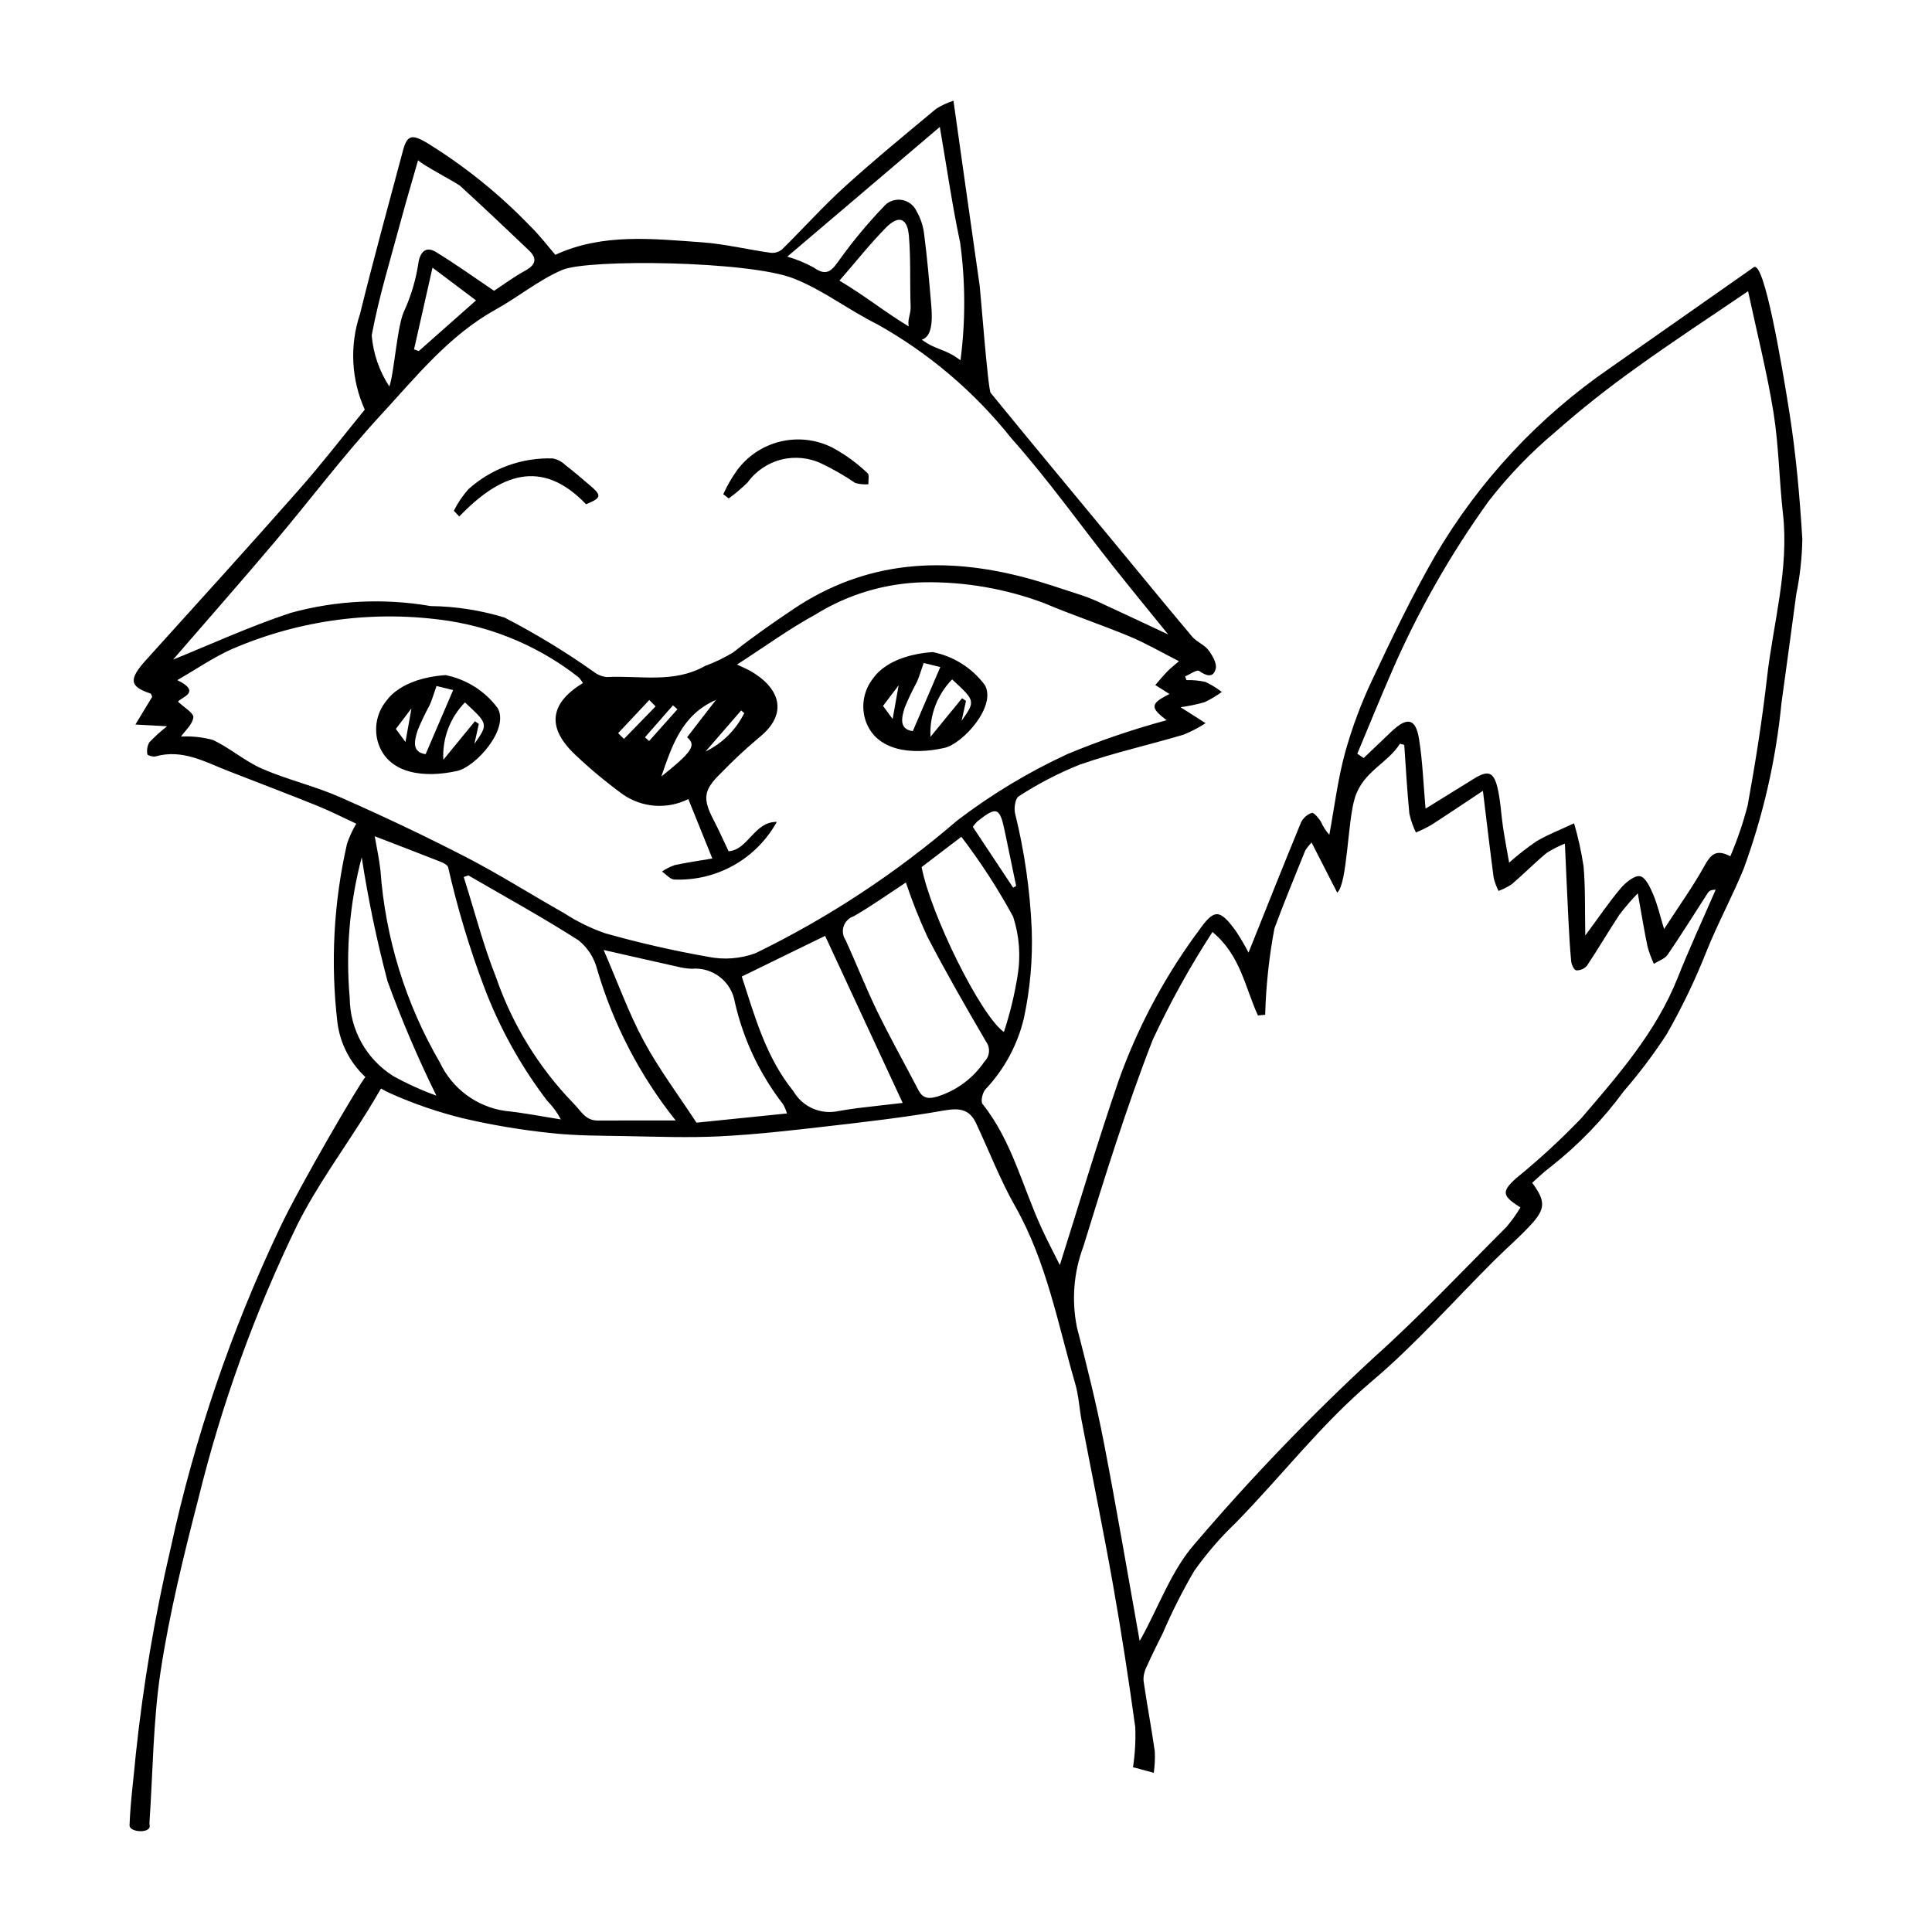 <?xml version="1.0" encoding="UTF-8"?>
<!-- Uploaded to: ICON Repo, www.iconrepo.com, Generator: ICON Repo Mixer Tools -->
<svg fill="#000000" width="800px" height="800px" version="1.1" viewBox="144 144 512 512" xmlns="http://www.w3.org/2000/svg">
 <g>
  <path d="m618.2 253.25c-1.941-12.258-6.644-40.383-9.438-38.426-12.664 8.875-25.328 17.754-37.988 26.633h0.004c-18.957 12.988-34.812 30-46.441 49.816-6.094 10.57-11.379 21.625-16.574 32.668-2.992 6.281-5.434 12.809-7.301 19.508-1.945 7.117-2.828 14.508-4.176 21.781-0.926-1.035-1.684-2.215-2.238-3.488-0.617-0.961-1.852-2.481-2.418-2.316-1.262 0.441-2.297 1.371-2.871 2.578-4.719 11.461-9.285 22.98-13.883 34.445v0.004c-0.996-1.926-2.094-3.801-3.285-5.609-4.422-6.113-5.816-6.07-10.082 0.027-0.418 0.594-0.879 1.16-1.297 1.754v0.004c-8.246 11.504-14.859 24.102-19.652 37.422-5.656 16.398-10.574 33.043-15.691 49.199-1.395-2.801-3.199-6.211-4.812-9.711-5.09-11.043-7.883-23.195-15.664-32.961-0.551-0.691-0.039-2.981 0.734-3.867 5.016-5.289 8.539-11.809 10.223-18.902 1.656-7.75 2.352-15.68 2.066-23.602-0.449-10.352-1.93-20.633-4.422-30.691-0.32-1.387 0.07-3.941 0.984-4.484h0.004c5.102-3.32 10.516-6.133 16.168-8.398 8.984-3.141 18.324-5.207 27.457-7.922 2.062-0.828 4.035-1.855 5.894-3.066l-4.953-3.152c-0.328-0.211-0.66-0.418-1.688-1.07l0.004-0.004c2.156-0.289 4.293-0.738 6.387-1.34 1.594-0.758 3.113-1.66 4.535-2.703-1.348-1.059-2.816-1.953-4.371-2.672-1.645-0.355-3.324-0.512-5.004-0.465l-0.332-1c1.27-0.527 3.106-1.855 3.699-1.438 1.891 1.332 3.727 1.953 4.391-0.547 0.383-1.434-0.875-3.582-1.941-4.988-1.09-1.434-3.102-2.137-4.273-3.531-7.016-8.324-13.902-16.758-20.844-25.145-10.879-13.148-21.793-26.266-32.582-39.484-0.691-0.848-2.727-27.148-2.891-28.281-2.301-16.082-4.566-32.172-6.961-49.129l-0.004 0.004c-1.598 0.508-3.125 1.211-4.547 2.098-8.172 6.812-16.414 13.559-24.289 20.707-5.789 5.254-11.016 11.117-16.602 16.602-0.855 0.688-1.949 1.008-3.039 0.883-6.106-0.859-12.145-2.348-18.277-2.781-13.047-0.926-26.219-2.445-38.75 3.312-2.215-2.555-4.195-5.199-6.543-7.477h-0.004c-8.258-8.613-17.59-16.129-27.77-22.363-3.644-2.062-4.945-1.961-6.062 2.223-3.848 14.422-7.816 28.816-11.383 43.301l0.004 0.004c-2.793 8.305-2.344 17.359 1.258 25.352-5.66 6.914-11.246 14.188-17.297 21.051-13.402 15.188-27.004 30.195-40.598 45.215-4.699 5.191-4.547 7.106 1.117 8.961 0.18 0.059 0.238 0.461 0.438 0.887-1.309 2.156-2.664 4.394-4.445 7.332 3.18 0.176 5.379 0.297 8.406 0.461l0.004-0.004c-1.691 1.305-3.273 2.742-4.742 4.297-0.523 0.953-0.699 2.062-0.492 3.133 0.031 0.285 1.508 0.738 2.176 0.555 7.113-1.977 13.016 1.43 19.152 3.832 7.879 3.082 15.797 6.074 23.641 9.238 3.535 1.426 6.938 3.172 10.387 4.769l-0.004-0.004c-1.004 1.695-1.828 3.492-2.457 5.359-3.539 15.535-4.394 31.559-2.527 47.383 0.715 5.516 3.336 10.609 7.406 14.402-1.273 1.238-17.359 28.645-22.816 40.289-12.754 26.914-22.395 55.191-28.73 84.293-4.219 18.031-7.316 36.309-9.281 54.723-0.555 6.332-1.449 12.652-1.676 18.984-0.062 1.707 4.481 2.176 5.277 0.641 0.176-0.34-0.027-0.859 0-1.293 0.922-13.516 0.957-27.152 3.012-40.516 2.348-15.273 6.078-30.398 9.953-45.41v0.004c6.144-24.988 14.906-49.254 26.141-72.402 5.285-10.59 12.457-20.262 18.734-30.375 0.445-0.719 2.238-3.68 3.519-5.894 0.855 0.504 1.742 0.957 2.648 1.355 6.148 2.734 12.527 4.918 19.059 6.527 7.656 1.789 15.422 3.094 23.242 3.91 6.578 0.734 13.266 0.699 19.914 0.82 8.332 0.148 16.684 0.469 25 0.051 9.352-0.469 18.695-1.535 28.016-2.609 10.48-1.207 20.98-2.406 31.367-4.242 4.039-0.715 6.711-0.332 8.445 3.359 3.461 7.371 6.398 15.043 10.402 22.098 8.312 14.656 11.281 31.105 15.898 47.004 0.914 3.144 1.07 6.512 1.688 9.75 2.754 14.434 5.715 28.828 8.281 43.301 2.234 12.594 4.18 25.246 5.93 37.922v0.004c0.137 3.551-0.066 7.109-0.598 10.621 0.52 0.086 4.019 1.094 5.504 1.465 0.273-1.875 0.363-3.769 0.27-5.664-0.887-6.273-2.086-12.496-2.988-18.766h0.004c-0.055-1.27 0.227-2.535 0.816-3.66 1.355-3.055 2.875-6.043 4.352-9.047 2.406-5.59 5.148-11.027 8.215-16.281 3.262-4.625 6.965-8.926 11.059-12.836 12.137-12.379 22.668-26.191 36.059-37.504 11.574-9.781 21.684-21.305 32.465-32.035 3.207-3.191 6.664-6.152 9.719-9.477 3.875-4.219 3.875-6.246 0.312-11.09 1.562-1.359 3.117-2.91 4.867-4.203v-0.004c7.352-5.777 13.883-12.527 19.41-20.07 4.106-4.738 7.883-9.75 11.309-14.996 4.055-7.07 7.594-14.426 10.59-22.004 2.981-7.441 6.824-14.484 9.863-21.922 5.188-14.16 8.559-28.922 10.023-43.934 1.328-9.613 2.637-19.227 3.918-28.844 0.996-4.824 1.535-9.73 1.609-14.656-0.691-11.227-1.68-22.477-3.434-33.562zm-204.55 149.43c-0.801 5.023-2.008 9.973-3.606 14.805-6.164-4.301-19.473-31.328-21.801-43.703 3.387-2.578 6.816-5.195 10.527-8.023v-0.004c5.106 6.691 9.691 13.766 13.715 21.156 1.66 5.086 2.062 10.496 1.164 15.77zm-0.359-23.879-0.801 0.434c-3.586-5.406-7.172-10.809-10.688-16.113v-0.004c0.348-0.496 0.738-0.965 1.164-1.402 5.184-4.133 6.012-3.812 7.348 2.762 0.973 4.777 1.984 9.547 2.977 14.32zm-20.227-201.16c1.855 10.746 3.277 20.777 5.383 30.645 1.414 10.348 1.445 20.84 0.094 31.195-4.277-3.238-6.477-2.617-10.266-5.481 3.215-0.871 2.727-6.676 2.465-9.727-0.516-6.008-1.031-12.02-1.805-17.992-0.234-2.25-0.941-4.43-2.074-6.391-0.773-1.625-2.332-2.738-4.121-2.941s-3.559 0.531-4.676 1.945c-4.117 4.297-7.926 8.871-11.406 13.699-2.031 2.82-3.348 4.941-7.012 2.309-2.219-1.227-4.57-2.195-7.008-2.887 13.426-11.418 26.508-22.539 40.426-34.375zm-8.215 52.871c-6.418-3.852-11.105-7.777-18.379-12.148 4.535-5.215 8.203-9.867 12.34-14.055 3.328-3.367 5.652-2.582 6.055 2.152 0.535 6.277 0.223 12.641 0.465 18.957 0.066 1.695-0.93 3.422-0.48 5.094zm-142.34 2.356c1.898-10.191 4.992-20.18 7.688-30.234 1.383-5.16 2.918-10.277 4.602-16.176 1.039 1.211 10.293 6.019 11.176 6.828 6.129 5.606 12.164 11.312 18.18 17.047 2.211 2.109 1.938 3.785-0.941 5.375-3.172 1.75-6.106 3.934-8.277 5.359-5.336-3.598-10.27-7.152-15.453-10.305-2.285-1.391-3.922-0.441-4.547 2.566v0.004c-0.629 4.441-1.883 8.777-3.723 12.871-1.949 3.629-2.742 16.715-4.031 20.215v-0.004c-2.668-4.051-4.273-8.707-4.672-13.543zm27.645-9.258c-5.695 5.039-10.434 9.234-15.172 13.426l-1.258-0.445c1.512-6.691 3.023-13.383 4.894-21.66 4.312 3.25 7.801 5.871 11.535 8.684zm-80.285 95.188c8.309-9.605 17.621-20.18 26.719-30.938 9.508-11.242 18.355-23.07 28.328-33.875 9.348-10.125 18.07-21.105 30.508-27.992 5.965-3.301 11.371-7.809 17.57-10.457 6.914-2.953 49.406-2.414 61.309 2.25 7.789 3.051 14.609 8.395 22.16 12.133h-0.004c13.723 7.68 25.812 17.965 35.602 30.27 9.605 10.793 18.023 22.648 27.012 33.996 4.512 5.695 9.129 11.305 14.504 17.949-6.891-3.223-12.77-5.996-18.672-8.715-1.551-0.707-3.141-1.324-4.766-1.844-4.766-1.535-9.5-3.184-14.336-4.469-21.504-5.723-42.27-4.644-61.562 8.324-5.41 3.637-10.785 7.367-15.883 11.426v0.004c-2.367 1.441-4.871 2.652-7.473 3.606-8.332 4.727-17.352 2.492-26.09 2.961h-0.004c-1.242-0.129-2.426-0.605-3.418-1.375-7.555-5.348-15.477-10.16-23.703-14.406-6.34-1.934-12.918-2.953-19.539-3.031-12.328-2.129-24.977-1.52-37.039 1.789-10.895 3.582-21.387 8.438-31.223 12.395zm129.39 30.988c2.82-8.133 5.41-16.352 14.48-20.305-2.465 3.191-4.934 6.383-7.648 9.895 2.484 2.117 1.445 3.773-6.832 10.41zm-9.902-9.969-1.539-1.531c2.75-2.926 5.504-5.848 8.254-8.773l1.664 1.688c-2.793 2.871-5.582 5.742-8.375 8.613zm12.984-8.898 1.188 1.043c-2.5 2.805-5.004 5.606-7.504 8.41l-1.109-0.973zm18.074 1.367 0.816 0.695h0.004c-2.199 4.438-5.809 8.02-10.266 10.184 3.148-3.629 6.297-7.254 9.449-10.883zm-106.37 22.941c-6.664-2.934-13.902-4.602-20.578-7.504-4.602-2.004-8.512-5.519-13.078-7.637-2.746-0.742-5.594-1.043-8.434-0.887 1.043-1.48 3.035-3.184 3.285-5.09 0.148-1.141-2.434-2.59-4.066-4.172 0.754-1.129 6.445-2.481-0.188-5.699 5.098-2.938 9.492-5.973 14.27-8.137v0.004c18.141-7.898 38.145-10.52 57.711-7.559 12.5 1.953 24.297 7.07 34.266 14.863 0.488 0.473 0.902 1.012 1.234 1.605-7.961 4.871-10.285 11.109-2.18 18.852v0.004c4.035 3.836 8.316 7.402 12.816 10.68 2.512 1.734 5.445 2.762 8.488 2.973 3.047 0.215 6.094-0.395 8.82-1.762 1.98 4.902 3.953 9.781 6.367 15.75-3.477 0.59-6.758 1.047-9.984 1.754v-0.004c-1.188 0.422-2.32 0.996-3.363 1.703 1.098 0.738 2.18 2.113 3.297 2.121 5.492 0.223 10.941-1.09 15.734-3.785 4.793-2.699 8.738-6.68 11.395-11.492-5.984-0.082-7.574 7.391-12.766 7.789-1.277-2.68-2.527-5.504-3.949-8.234-2.996-5.75-2.727-7.977 1.883-12.445 3.148-3.266 6.465-6.367 9.934-9.297 8.445-6.652 5.461-13.566-2.301-17.93-0.621-0.348-1.289-0.617-3.336-1.582 7.398-4.769 13.828-9.469 20.75-13.238 8.688-5.41 18.68-8.371 28.918-8.566 10.773-0.145 21.48 1.711 31.574 5.473 7.488 3.184 15.246 5.742 22.758 8.871 4.348 1.812 8.441 4.207 13.113 6.578-1.062 0.922-2.125 1.742-3.059 2.688-1.129 1.148-2.148 2.41-3.215 3.621l3.754 2.379c-5.059 2.566-5.231 3.551-0.754 6.949-8.914 2.406-17.664 5.391-26.191 8.934-10.395 4.785-20.23 10.711-29.328 17.66-16.223 13.969-34.188 25.785-53.441 35.156-4.023 1.473-8.383 1.797-12.582 0.938-9.199-1.617-18.312-3.703-27.301-6.242-3.785-1.324-7.402-3.098-10.766-5.285-8.73-4.922-17.207-10.316-26.109-14.91-10.949-5.648-22.113-10.922-33.398-15.887zm14.133 73.914c-7.094-4.469-11.426-12.238-11.496-20.625-1.109-12.527-0.035-25.152 3.176-37.312 1.699 11.055 3.984 22.016 6.84 32.832 3.762 10.332 8.086 20.453 12.949 30.32-3.957-1.43-7.793-3.172-11.469-5.215zm29.57 9.246c-7.484-1.125-13.914-5.914-17.141-12.758-9.078-15.559-14.477-32.984-15.781-50.949-0.328-3.035-1-6.027-1.516-9.062 6.141 2.367 11.867 4.551 17.566 6.805 0.73 0.289 1.766 0.84 1.898 1.449l-0.004-0.004c2.438 10.727 5.602 21.273 9.477 31.57 4.074 10.832 9.707 21.012 16.719 30.215 1.461 1.48 2.699 3.164 3.668 5.004-4.961-0.773-9.895-1.77-14.887-2.269zm24.66 2.566c-3.394 0.023-4.535-2.738-6.535-4.66-9.098-9.418-16.039-20.703-20.34-33.074-3.457-8.695-5.797-17.852-8.637-26.801l1.238-0.422c9.762 5.676 19.676 11.109 29.176 17.191 2.465 1.977 4.207 4.711 4.965 7.777 4.277 14.547 11.34 28.121 20.793 39.973-7.184 0-13.922-0.035-20.66 0.016zm26.168 0.566c-4.848-7.41-9.965-14.223-13.973-21.648-3.973-7.359-6.82-15.336-10.629-24.117 7.438 1.684 13.449 3.062 19.469 4.398 1.25 0.332 2.535 0.523 3.828 0.574 5.582-0.512 10.605 3.391 11.484 8.926 2.238 9.816 6.594 19.023 12.762 26.977 0.445 0.77 0.793 1.59 1.035 2.445-8.215 0.84-16.07 1.641-23.977 2.445zm42.691-3.856c-1.715 0.207-3.418 0.508-5.125 0.785h0.004c-4.68 1.008-9.473-1.117-11.875-5.258-7.352-9.059-10.277-19.988-13.691-30.402 7.398-3.609 14.758-7.199 22.086-10.777 6.758 14.559 13.512 29.105 20.555 44.277-3.996 0.461-7.977 0.891-11.949 1.375zm21.227-3.094c-2.262 0.688-3.902 0.633-5.082-1.637-3.629-6.981-7.488-13.844-10.934-20.918-3.012-6.18-5.512-12.613-8.383-18.867h0.004c-0.742-1.074-0.934-2.438-0.52-3.676s1.383-2.211 2.621-2.629c4.762-2.734 9.254-5.945 13.871-8.965 1.637 4.891 3.539 9.688 5.699 14.371 4.891 9.406 10.176 18.605 15.523 27.754 1.215 1.633 1.039 3.906-0.406 5.332-2.977 4.383-7.34 7.637-12.391 9.234zm196.06-31.336c-5.676 14.266-15.668 25.629-25.426 37.039h0.004c-5.461 5.691-11.266 11.039-17.387 16.012-3.836 3.488-3.727 4.637 1.188 7.691-1.082 1.816-2.312 3.543-3.684 5.152-11.68 11.672-23.008 23.746-35.293 34.746-16.73 15.461-32.531 31.902-47.312 49.234-6.188 7.027-9.52 16.559-14.152 24.949-0.203 0.367-0.43 0.719-0.473 0.797-3.144-17.551-6.137-35.32-9.57-52.996-1.969-10.133-4.488-20.16-7.062-30.152l0.004 0.004c-1.445-7.152-0.852-14.566 1.719-21.395 5.664-18.41 11.398-36.855 18.395-54.801 4.602-9.863 9.883-19.398 15.809-28.527 7.484 6.184 8.656 14.805 12.051 22.113l1.922-0.172h-0.004c0.211-7.676 1.031-15.324 2.449-22.871 2.562-6.934 5.394-13.77 8.156-20.629 0.484-0.777 1.055-1.496 1.699-2.144 2.356 4.609 4.484 8.777 6.789 13.281 2.738-2.441 2.711-19.074 4.727-25.277 2.25-6.926 8.594-8.941 11.891-14.18l1.148 0.289c0.43 6.082 0.754 12.18 1.355 18.246v-0.004c0.379 1.723 0.961 3.394 1.742 4.977 1.379-0.57 2.723-1.227 4.023-1.965 4.359-2.805 8.656-5.707 13.723-9.07 1.051 8.582 1.898 15.852 2.863 23.102 0.293 1.184 0.723 2.332 1.277 3.418 1.246-0.449 2.438-1.055 3.539-1.793 3.106-2.656 5.984-5.586 9.125-8.199 1.547-1.016 3.199-1.863 4.922-2.539 0.324 7.059 0.598 13.504 0.922 19.938 0.188 3.758 0.387 7.519 0.75 11.262 0.086 0.883 0.781 2.324 1.332 2.383h-0.004c1.082 0.047 2.125-0.395 2.836-1.207 2.988-4.473 5.707-9.125 8.664-13.621h0.004c1.496-1.949 3.102-3.812 4.812-5.582 1 5.543 1.695 9.859 2.586 14.129h-0.004c0.441 1.559 1.004 3.082 1.68 4.551 1.242-0.789 2.891-1.301 3.652-2.414 3.676-5.371 7.106-10.906 10.645-16.371 0.305-0.469 0.742-0.855 2.082-0.844-3.387 7.809-6.969 15.539-10.109 23.438zm23.73-79.703c-1.297 11.348-3.086 22.664-5.137 33.918v-0.004c-1.191 4.602-2.727 9.105-4.59 13.477-3.797-2.016-5.227-0.402-6.84 2.508-3.027 5.469-6.703 10.586-10.715 16.777-1.109-3.625-1.75-6.488-2.875-9.141-0.793-1.867-1.984-4.523-3.469-4.852-1.41-0.312-3.82 1.613-5.106 3.133-3.066 3.617-5.734 7.574-9.434 12.57-0.133-6.906 0.047-12.641-0.457-18.301-0.578-3.859-1.414-7.676-2.508-11.426-3.316 1.551-6.754 2.887-9.914 4.719v0.004c-2.559 1.738-5 3.641-7.305 5.703-0.59-3.394-1.164-6.363-1.613-9.352-0.531-3.543-0.652-7.18-1.5-10.633-1.012-4.113-2.539-4.527-6.133-2.316-4.176 2.57-8.336 5.16-12.906 7.988-0.57-6.496-0.77-12.539-1.723-18.449-0.891-5.535-3.129-5.965-7.348-1.949-2.441 2.324-4.883 4.652-7.324 6.981l-1.691-1.137c3.055-7.289 6.023-14.617 9.188-21.863l-0.004-0.004c6.926-15.922 15.539-31.059 25.688-45.148 5.207-6.699 11.109-12.824 17.613-18.27 6.898-6.074 14.105-11.785 21.598-17.105 9.746-7.031 19.82-13.605 29.48-20.188 2.418 11.328 5.066 21.691 6.746 32.223 1.402 8.785 1.492 17.793 2.488 26.656 1.664 14.754-2.559 29.012-4.211 43.477z"/>
  <path d="m342.09 271.9c2.172-3.031 5.348-5.191 8.965-6.106 3.613-0.91 7.434-0.512 10.785 1.121 3.059 1.469 6.004 3.168 8.809 5.078 1.133 0.324 2.312 0.438 3.484 0.332-0.051-1 0.305-2.492-0.219-2.922-2.773-2.656-5.887-4.926-9.262-6.754-4.281-2.18-9.203-2.758-13.871-1.629-4.668 1.129-8.781 3.894-11.59 7.793-1.359 1.938-2.539 4-3.516 6.156l1.441 1.121c1.754-1.277 3.414-2.68 4.973-4.191z"/>
  <path d="m299.32 277.63c4.059-1.668 4.207-2.277 1.117-4.922-2.18-1.867-4.363-3.731-6.633-5.484v0.004c-0.91-0.879-2.051-1.484-3.293-1.738-8.219-0.277-16.227 2.633-22.348 8.125-1.547 1.734-2.856 3.664-3.891 5.742l1.43 1.512c10.629-10.996 21.621-15.75 33.617-3.238z"/>
  <path d="m394.28 342.2c4.902-1.105 13.914-11.105 10.699-16.672-3.363-4.512-8.277-7.617-13.793-8.719-12.219 0.871-15.543 6.711-15.812 6.973-2.535 3.203-3.266 7.473-1.941 11.332 2.863 8.051 12.402 8.988 20.848 7.086zm4.555-7.172 1.164-5.273-1.039-0.715c-2.512 3.066-5.027 6.137-8.367 10.219v-0.004c-0.305-5.648 1.773-11.164 5.731-15.207 6.188 5.723 6.188 5.723 2.508 10.977zm-15.035-3.609v-0.004c0.934-2.273 1.992-4.492 3.168-6.648 0.629-1.395 1.043-2.883 1.816-5.07l4.402 1.086c-2.551 5.949-4.852 11.301-7.285 16.977-3.742-0.531-2.977-3.621-2.102-6.344zm-1.652-5.789c-0.52 2.906-0.973 5.465-1.59 8.906l-2.547-3.461z"/>
  <path d="m275.87 331.63c-3.363-4.512-8.277-7.617-13.793-8.719-12.219 0.871-15.543 6.711-15.809 6.973h-0.004c-2.535 3.199-3.266 7.473-1.941 11.332 2.863 8.051 12.398 8.984 20.844 7.086 4.906-1.105 13.918-11.105 10.703-16.672zm-24.418 9.004-2.547-3.461c1.398-1.844 2.668-3.512 4.137-5.445-0.52 2.902-0.977 5.465-1.59 8.902zm5.344 3.227c-3.746-0.527-2.977-3.621-2.106-6.344 0.934-2.273 1.992-4.492 3.172-6.648 0.629-1.395 1.043-2.883 1.816-5.074 1.168 0.289 2.824 0.695 4.402 1.086-2.555 5.949-4.852 11.305-7.285 16.98zm13.055-8.719c-2.512 3.07-5.027 6.137-8.367 10.219v-0.004c-0.305-5.648 1.773-11.164 5.731-15.207 6.191 5.723 6.191 5.723 2.512 10.977 0.504-2.277 0.832-3.777 1.164-5.273z"/>
 </g>
</svg>